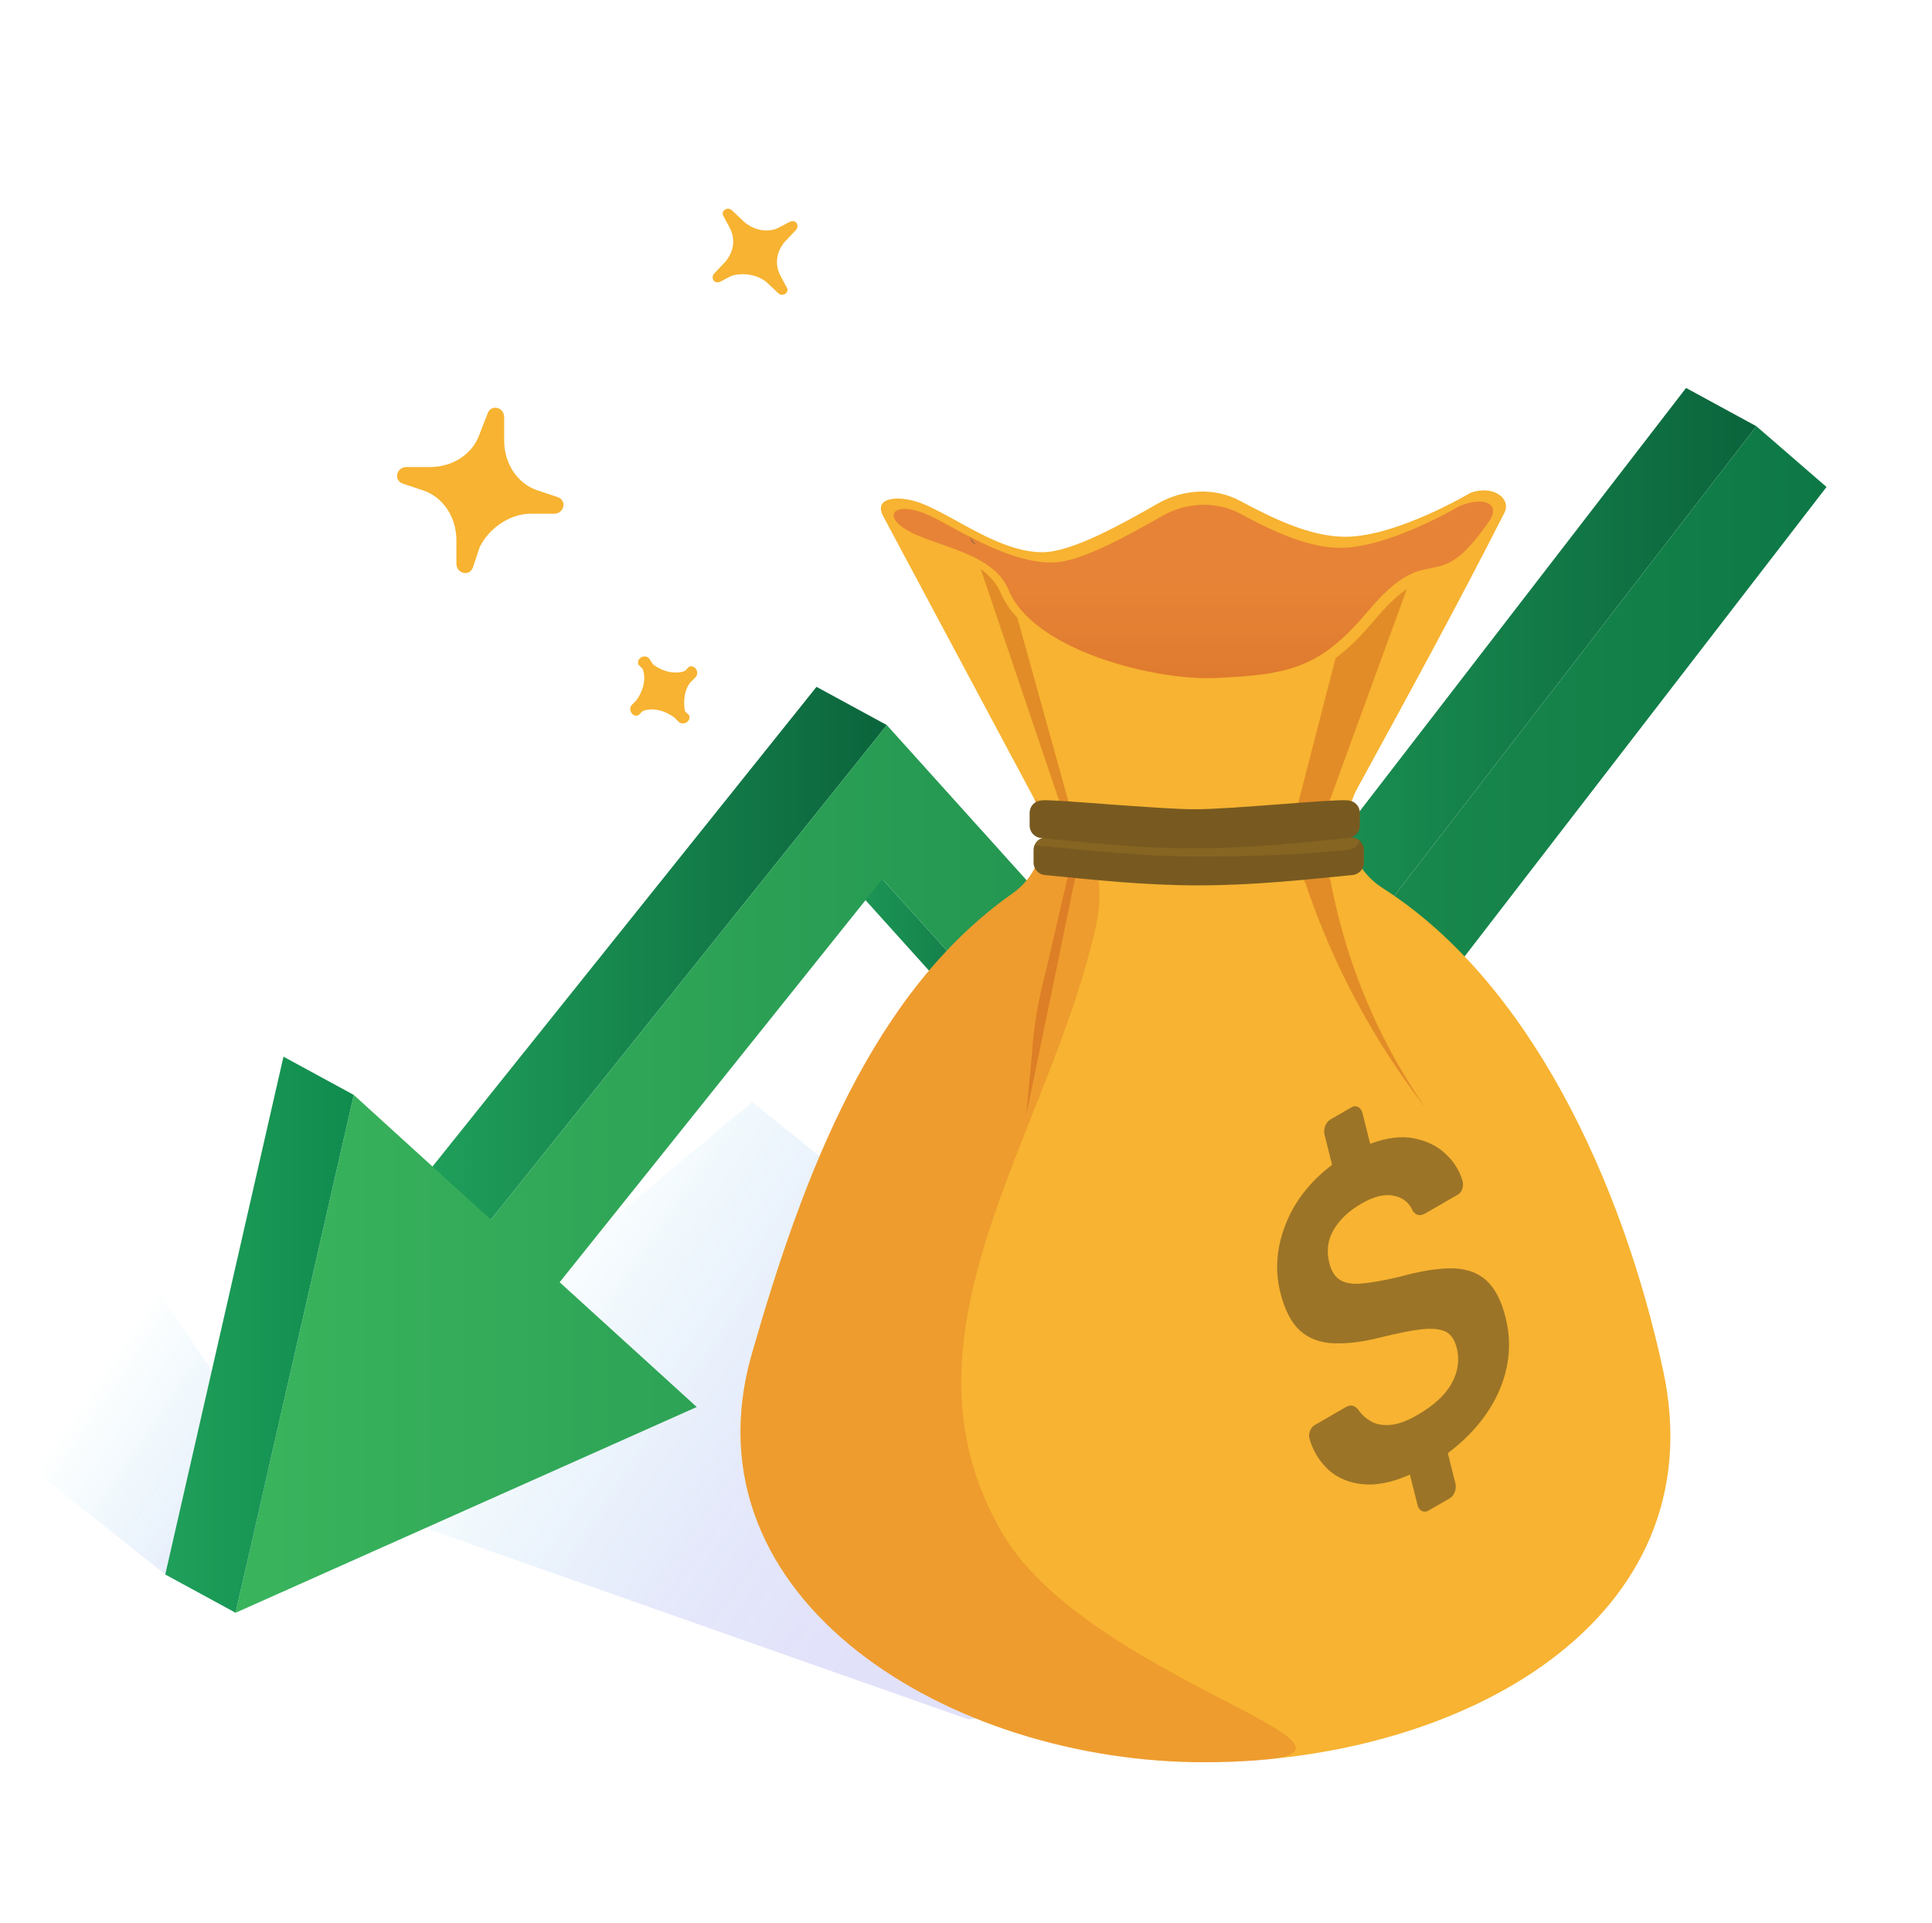 <svg width="201" height="200" viewBox="0 0 201 200" fill="none" xmlns="http://www.w3.org/2000/svg">
<path d="M100.75 178.855L30.962 154.282L78.25 114.619L149.896 172.466L100.75 178.855Z" fill="url(#paint0_linear)"/>
<path d="M17.194 163.783L0 150.104L15.481 132.903L35.431 162.254L17.194 163.783Z" fill="url(#paint1_linear)"/>
<path d="M128.09 115.19L120.776 111.211L175.412 40.356L182.727 44.336L128.09 115.19Z" fill="url(#paint2_linear)"/>
<path d="M127.788 131.379L120.473 127.4L84.486 87.468L91.801 91.447L127.788 131.379Z" fill="url(#paint3_linear)"/>
<path d="M58.223 133.382L50.908 129.403L43.755 122.895L51.069 126.874L58.223 133.382Z" fill="#084627"/>
<path d="M51.069 126.874L43.755 122.895L84.948 71.447L92.263 75.426L51.069 126.874Z" fill="url(#paint4_linear)"/>
<path d="M182.727 44.336L128.09 115.19L92.263 75.426L51.069 126.874L36.806 113.896L24.509 167.763L72.487 146.36L58.223 133.382L91.801 91.447L127.788 131.379L190.027 50.657L182.727 44.336Z" fill="url(#paint5_linear)"/>
<path d="M24.509 167.763L17.194 163.783L29.491 109.917L36.806 113.896L24.509 167.763Z" fill="url(#paint6_linear)"/>
<path d="M125.556 183.31C152.167 183.174 178.631 168.538 173.025 142.537C168.764 122.819 159.086 102.114 143.854 92.383C140.375 90.172 139.238 85.608 141.225 81.982C146.439 72.445 151.654 62.92 156.521 53.323C157.232 51.933 155.466 50.394 152.993 51.26C152.993 51.26 145.371 55.808 140.009 55.835C136.257 55.854 132.198 53.804 129.028 52.107C126.353 50.675 123.107 50.869 120.471 52.372C116.825 54.451 111.562 57.426 108.477 57.442C104.019 57.465 99.393 53.732 95.872 52.364C93.775 51.55 91.175 51.628 91.719 53.314C91.757 53.432 91.807 53.549 91.868 53.665L107.584 83.07C109.397 86.466 108.49 90.731 105.343 92.939C90.807 103.155 83.604 122.025 78.214 140.851C70.902 166.435 98.944 183.446 125.556 183.31Z" fill="#F7B331"/>
<path opacity="0.3" d="M125.556 183.31C152.167 183.174 113.944 175.84 104.334 159.577C92.164 138.982 109.001 118.46 113.982 96.491C116.321 86.174 107.584 83.069 107.584 83.069C109.397 86.465 108.49 90.73 105.343 92.938C90.807 103.154 83.604 122.024 78.214 140.85C70.902 166.435 98.944 183.446 125.556 183.31Z" fill="#DB662A"/>
<path d="M142.297 63.601C148.965 55.68 149.187 62.625 154.962 54.155C156.103 52.482 154.506 51.569 151.86 52.628C151.86 52.628 144.6 56.96 139.492 56.986C135.918 57.004 132.051 55.052 129.032 53.435C126.484 52.071 123.392 52.256 120.881 53.688C117.408 55.669 112.394 58.502 109.455 58.517C105.208 58.539 100.51 55.595 97.322 53.925C93.808 52.084 91.943 53.117 93.572 54.583C95.985 56.754 103.186 57.089 104.918 61.34C107.486 67.643 120.074 70.801 126.419 70.528C134.251 70.191 137.381 69.44 142.297 63.601Z" fill="url(#paint7_linear)"/>
<path opacity="0.4" d="M110.562 84.396C111.354 86.625 111.528 89.027 111.057 91.355L108.908 100.597C108.524 102.207 107.661 105.217 107.38 109.422L106.782 115.923L111.912 91.082C112.506 88.989 111.999 86.797 111.516 84.667L105.844 64.259C105.088 63.467 104.494 62.6 104.11 61.671C103.726 60.742 102.983 59.913 102.029 59.182L110.562 84.396Z" fill="#C45419"/>
<path opacity="0.6" d="M100.89 55.84L101.088 56.41C101.249 56.509 101.41 56.596 101.584 56.682L100.89 55.84Z" fill="#85664D"/>
<path opacity="0.4" d="M135.849 91.962C136.716 94.55 137.806 97.324 139.143 100.209C142.004 106.339 145.298 111.367 148.344 115.305C145.867 111.751 143.081 106.934 140.927 100.89C139.738 97.547 138.958 94.413 138.426 91.64C138.092 90.686 137.683 89.176 137.683 87.281C137.695 85.807 137.955 84.334 138.463 82.934L146.364 61.275C145.435 61.907 144.333 62.91 142.971 64.532C141.534 66.241 140.247 67.504 138.946 68.47L134.525 85.621C133.831 88.347 134.747 89.374 135.849 91.962Z" fill="#C45419"/>
<path d="M107.528 88.408V89.721C107.528 90.439 108.122 91.034 108.841 91.034C113.646 91.504 118.933 92.099 124.667 92.099C130.413 92.099 135.763 91.505 140.58 91.034C140.667 91.034 141.125 91.022 141.509 90.65C141.744 90.415 141.893 90.08 141.893 89.721V88.408C141.893 88.049 141.745 87.727 141.509 87.479C141.484 87.454 141.459 87.43 141.435 87.417C141.113 87.157 140.717 87.12 140.581 87.095C139.082 86.959 128.594 88.024 124.73 88.036C120.879 88.036 110.08 86.983 108.842 87.095C108.706 87.12 108.248 87.157 107.913 87.479C107.802 87.591 107.715 87.727 107.653 87.863C107.577 88.025 107.528 88.21 107.528 88.408Z" fill="#785A20"/>
<path opacity="0.2" d="M107.652 87.863C107.9 87.975 108.222 88.012 108.544 88.012C113.361 88.495 119.058 89.102 124.779 89.102C130.537 89.102 135.342 88.892 140.159 88.421C140.258 88.421 140.716 88.408 141.088 88.037C141.249 87.876 141.373 87.653 141.435 87.418C141.113 87.158 140.717 87.121 140.581 87.096C139.082 86.96 128.594 88.025 124.73 88.037C120.879 88.037 110.08 86.984 108.842 87.096C108.706 87.121 108.248 87.158 107.913 87.48C107.8 87.591 107.714 87.727 107.652 87.863Z" fill="#BF8C28"/>
<path d="M108.429 87.179C113.235 87.654 118.52 88.244 124.249 88.244C130.001 88.245 135.342 87.656 140.165 87.179C140.252 87.179 140.716 87.17 141.091 86.796C141.328 86.559 141.475 86.232 141.475 85.87V84.56C141.475 84.198 141.328 83.871 141.091 83.634C140.764 83.307 140.32 83.265 140.165 83.251C138.664 83.11 128.179 84.18 124.319 84.182C120.465 84.184 109.665 83.128 108.43 83.251C108.29 83.265 107.828 83.311 107.504 83.634C107.267 83.871 107.12 84.198 107.12 84.56V85.87C107.119 86.593 107.706 87.179 108.429 87.179Z" fill="#785A20"/>
<path d="M140.604 115.186C140.843 115.048 141.078 115.042 141.299 115.155C141.52 115.268 141.667 115.47 141.744 115.778L142.548 118.98C144.26 118.344 145.786 118.147 147.119 118.415C148.452 118.683 149.556 119.221 150.423 120.054C151.295 120.875 151.874 121.827 152.172 122.896C152.233 123.139 152.223 123.394 152.136 123.667C152.056 123.936 151.893 124.141 151.653 124.279L148.293 126.219C148.073 126.346 147.859 126.405 147.634 126.395C147.41 126.386 147.198 126.249 146.992 125.988C146.642 125.125 145.982 124.589 145.021 124.385C144.06 124.181 142.943 124.446 141.663 125.185C140.364 125.935 139.399 126.835 138.769 127.893C138.138 128.943 137.979 130.108 138.296 131.37C138.509 132.219 138.878 132.803 139.406 133.137C139.927 133.475 140.684 133.603 141.669 133.516C142.653 133.429 143.943 133.203 145.53 132.833C147.716 132.228 149.55 131.929 151.031 131.935C152.508 131.953 153.697 132.359 154.602 133.161C155.508 133.971 156.186 135.256 156.633 137.035C157.072 138.782 157.113 140.508 156.757 142.214C156.394 143.923 155.691 145.542 154.643 147.055C153.59 148.579 152.254 149.944 150.628 151.16L151.412 154.282C151.487 154.581 151.468 154.889 151.353 155.196C151.238 155.503 151.057 155.728 150.818 155.866L148.614 157.138C148.375 157.276 148.142 157.29 147.921 157.177C147.7 157.064 147.551 156.853 147.476 156.554L146.682 153.392C144.846 154.211 143.204 154.539 141.761 154.39C140.318 154.242 139.134 153.74 138.201 152.881C137.267 152.022 136.613 150.946 136.228 149.65C136.159 149.375 136.186 149.1 136.296 148.833C136.404 148.557 136.569 148.36 136.783 148.237L140.001 146.379C140.292 146.211 140.538 146.162 140.749 146.234C140.958 146.299 141.139 146.434 141.295 146.613C141.607 147.09 142.034 147.492 142.574 147.819C143.108 148.149 143.786 148.286 144.599 148.224C145.408 148.174 146.357 147.829 147.443 147.203C149.175 146.203 150.371 145.105 151.035 143.888C151.694 142.683 151.868 141.462 151.558 140.225C151.339 139.352 150.942 138.775 150.364 138.507C149.786 138.239 148.96 138.16 147.888 138.279C146.815 138.398 145.435 138.677 143.75 139.094C141.831 139.582 140.167 139.792 138.746 139.733C137.325 139.674 136.158 139.236 135.247 138.41C134.339 137.592 133.661 136.279 133.206 134.468C132.623 132.147 132.8 129.786 133.742 127.381C134.678 124.979 136.296 122.907 138.588 121.166L137.806 118.053C137.729 117.746 137.75 117.446 137.865 117.139C137.98 116.832 138.159 116.599 138.398 116.461L140.604 115.186Z" fill="#9C7427"/>
<path d="M55.225 53.438H57.651C58.691 53.438 59.038 52.051 57.998 51.705L55.918 51.012C53.838 50.319 52.452 48.239 52.452 45.812V43.386C52.452 42.346 51.065 41.999 50.719 43.039L49.91 45.119C49.217 47.199 47.137 48.585 44.71 48.585H42.284C41.244 48.585 40.897 49.972 41.937 50.318L44.017 51.011C46.097 51.704 47.483 53.784 47.483 56.211V58.637C47.483 59.677 48.87 60.024 49.216 58.984L49.909 56.904C50.95 54.825 53.145 53.438 55.225 53.438Z" fill="#F7B331"/>
<path d="M71.919 70.888L72.36 70.447C72.801 70.006 72.36 69.125 71.699 69.345L71.258 69.786C70.156 70.227 68.833 69.786 67.952 69.125L67.511 68.464C67.07 68.023 66.189 68.464 66.409 69.125L66.85 69.566C67.291 70.668 66.85 71.991 66.189 72.872L65.748 73.313C65.307 73.754 65.748 74.635 66.409 74.415L66.85 73.974C67.952 73.533 69.275 73.974 70.156 74.635L70.597 75.076C71.038 75.517 71.919 75.076 71.699 74.415L71.258 73.974C71.037 72.872 71.258 71.549 71.919 70.888Z" fill="#F7B331"/>
<path d="M79.903 29.491L80.962 30.495C81.443 30.951 82.147 30.402 81.863 29.931L81.204 28.698C80.545 27.465 80.778 26.064 81.79 24.996L82.802 23.929C83.207 23.502 82.832 22.741 82.133 23.092L81.034 23.672C79.935 24.252 78.366 23.979 77.307 22.975L76.152 21.88C75.671 21.424 74.967 21.973 75.251 22.444L75.91 23.677C76.569 24.91 76.336 26.311 75.324 27.378L74.312 28.445C73.907 28.872 74.282 29.633 74.981 29.282L76.08 28.702C77.371 28.305 78.941 28.578 79.903 29.491Z" fill="#F7B331"/>
<defs>
<linearGradient id="paint0_linear" x1="98.45" y1="164.266" x2="31.938" y2="119.035" gradientUnits="userSpaceOnUse">
<stop offset="0.043" stop-color="#6C68E6" stop-opacity="0.2"/>
<stop offset="0.281" stop-color="#5C73E4" stop-opacity="0.161"/>
<stop offset="0.503" stop-color="#338EE0" stop-opacity="0.084"/>
<stop offset="0.686" stop-color="#00B1DB" stop-opacity="0"/>
</linearGradient>
<linearGradient id="paint1_linear" x1="32.632" y1="159.424" x2="-2.229" y2="135.717" gradientUnits="userSpaceOnUse">
<stop stop-color="#6C68E6" stop-opacity="0.2"/>
<stop offset="0.131" stop-color="#5C73E4" stop-opacity="0.161"/>
<stop offset="0.385" stop-color="#338EE0" stop-opacity="0.084"/>
<stop offset="0.663" stop-color="#00B1DB" stop-opacity="0"/>
</linearGradient>
<linearGradient id="paint2_linear" x1="120.776" y1="77.773" x2="182.727" y2="77.773" gradientUnits="userSpaceOnUse">
<stop offset="0.022" stop-color="#1F9F5A"/>
<stop offset="1" stop-color="#0B643C"/>
</linearGradient>
<linearGradient id="paint3_linear" x1="84.486" y1="109.424" x2="127.788" y2="109.424" gradientUnits="userSpaceOnUse">
<stop offset="0.022" stop-color="#1F9F5A"/>
<stop offset="0.623" stop-color="#0B643C"/>
</linearGradient>
<linearGradient id="paint4_linear" x1="43.755" y1="99.16" x2="92.263" y2="99.16" gradientUnits="userSpaceOnUse">
<stop offset="0.022" stop-color="#1F9F5A"/>
<stop offset="1" stop-color="#0B643C"/>
</linearGradient>
<linearGradient id="paint5_linear" x1="24.509" y1="106.049" x2="190.027" y2="106.049" gradientUnits="userSpaceOnUse">
<stop offset="0.022" stop-color="#39B35C"/>
<stop offset="1" stop-color="#0D7846"/>
</linearGradient>
<linearGradient id="paint6_linear" x1="17.195" y1="138.84" x2="36.806" y2="138.84" gradientUnits="userSpaceOnUse">
<stop offset="0.022" stop-color="#1F9F5A"/>
<stop offset="1" stop-color="#108C4E"/>
</linearGradient>
<linearGradient id="paint7_linear" x1="124.157" y1="59.338" x2="124.157" y2="94.516" gradientUnits="userSpaceOnUse">
<stop stop-color="#E07038" stop-opacity="0.7"/>
<stop offset="0.94" stop-color="#C45419" stop-opacity="0.8"/>
</linearGradient>
</defs>
</svg>
